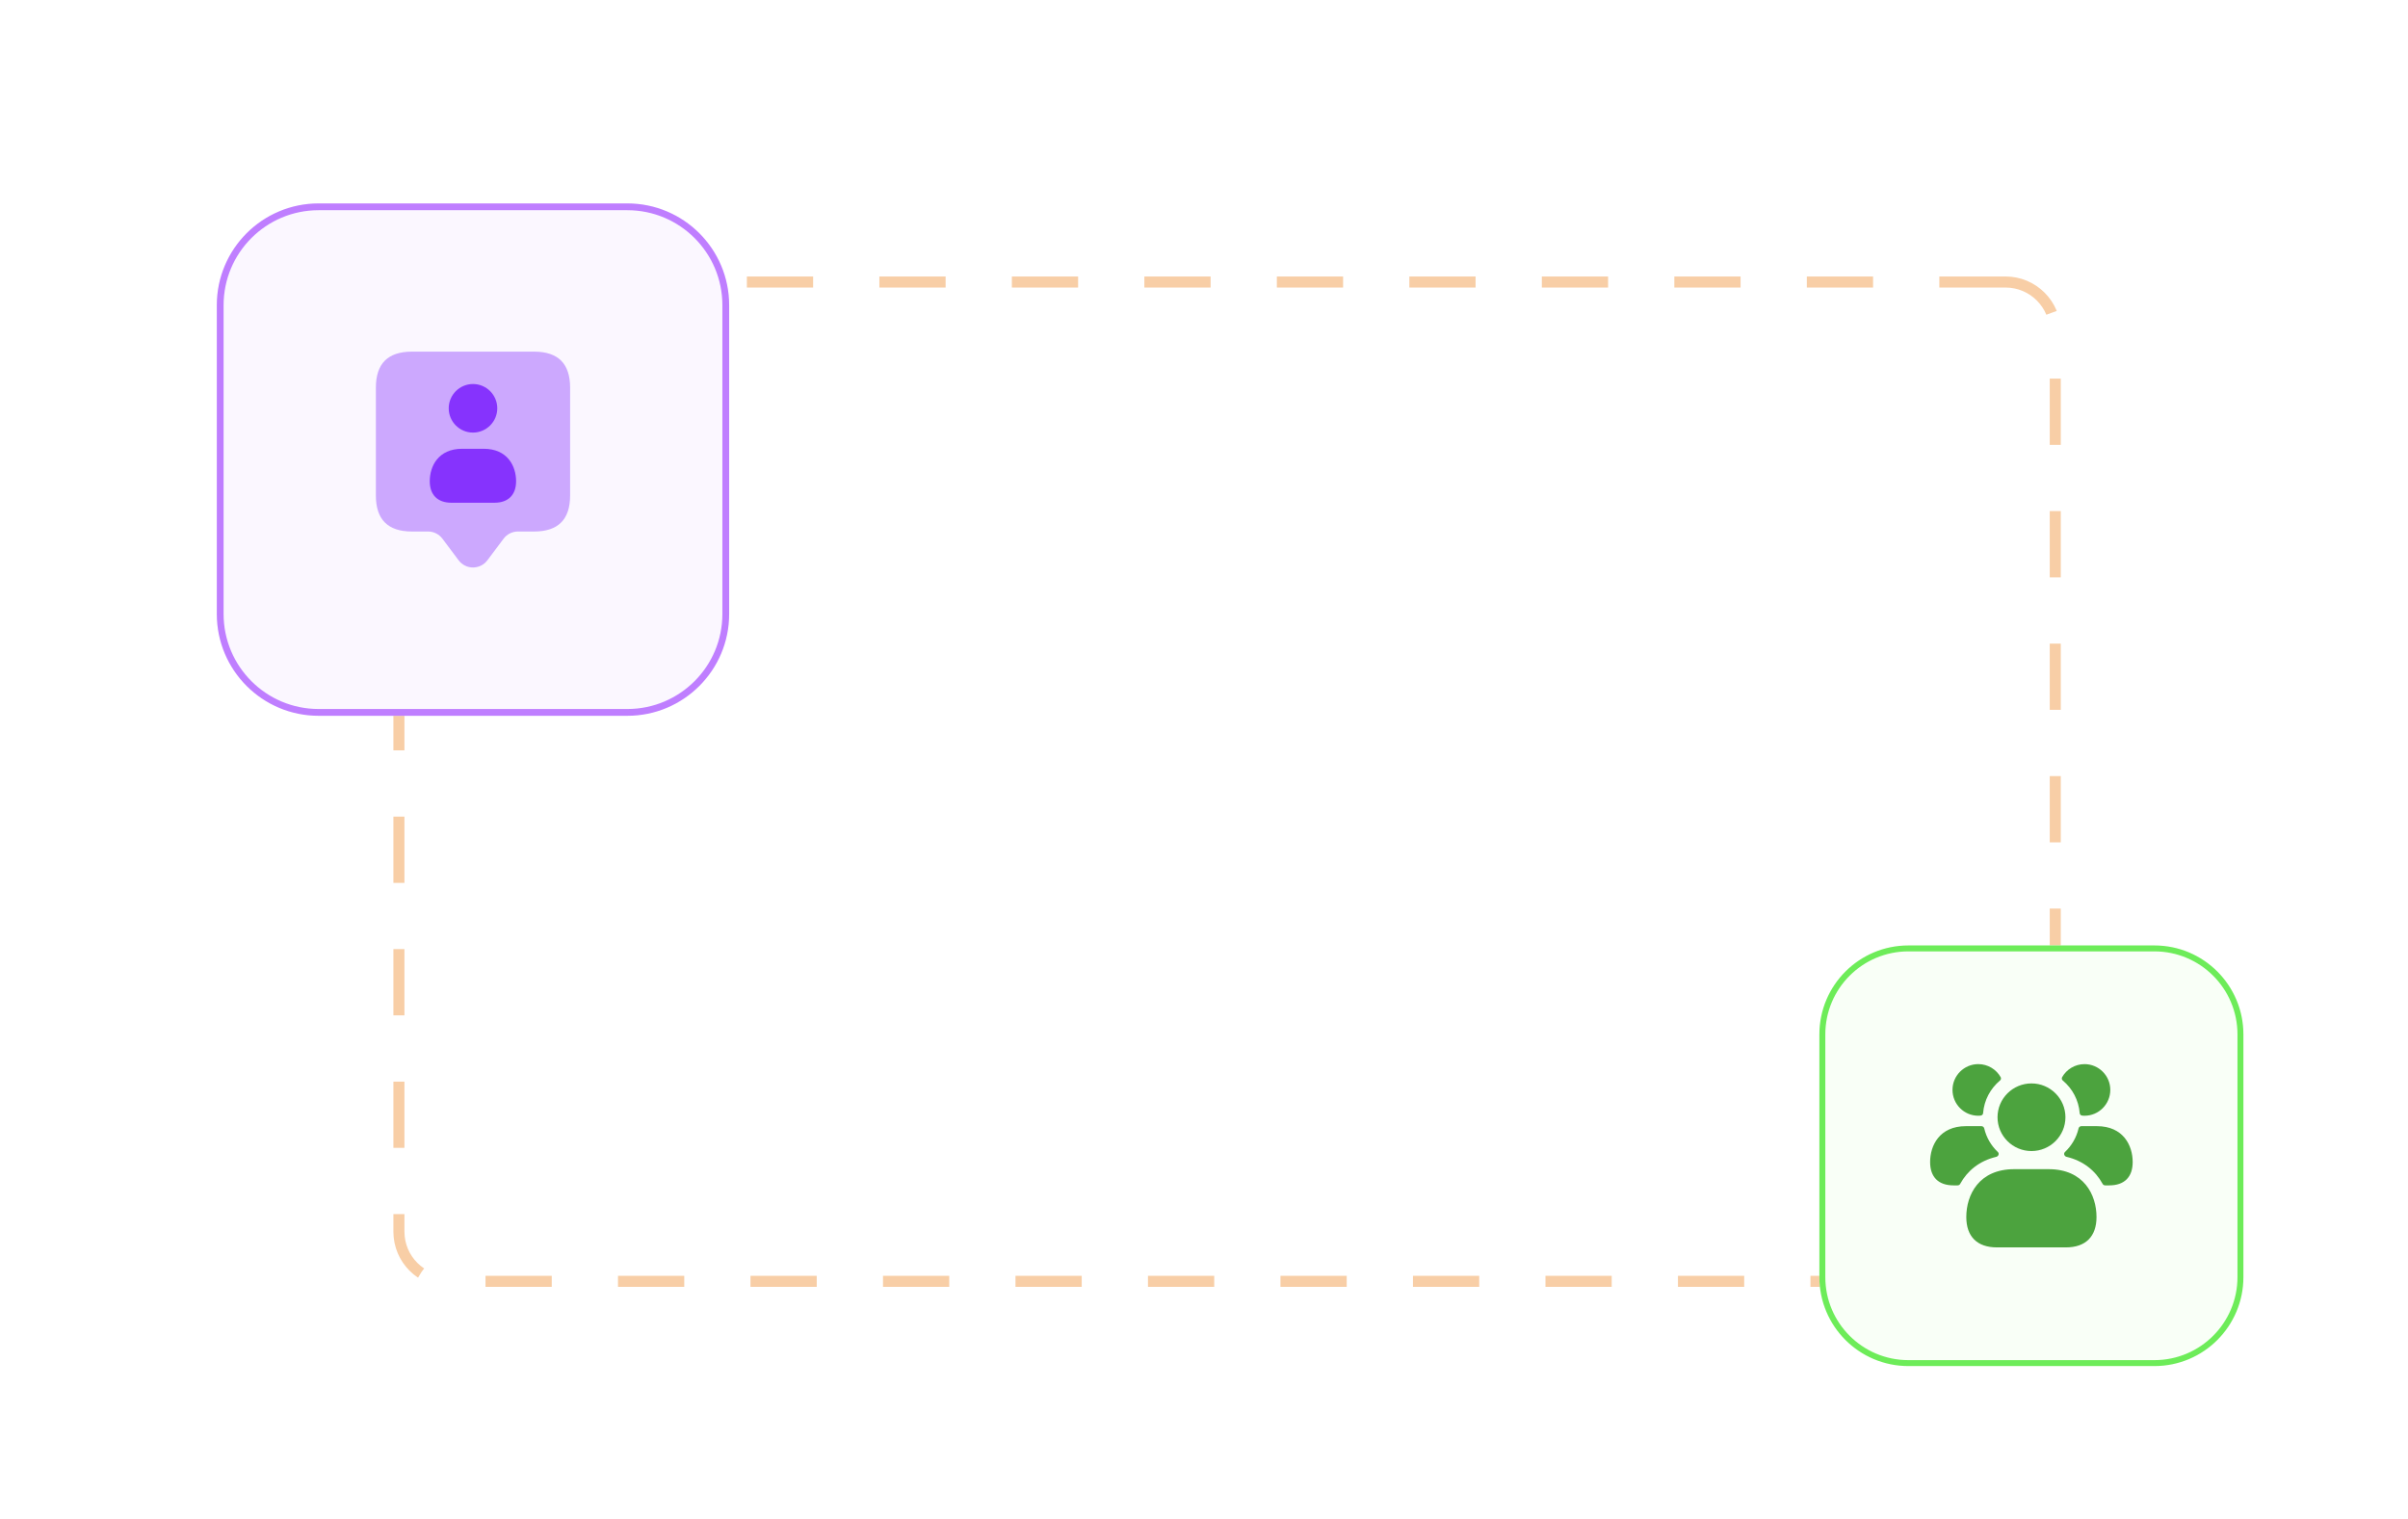 <svg width="888" height="560" viewBox="0 0 888 560" fill="none" xmlns="http://www.w3.org/2000/svg">
<path d="M739.596 103.998H165.434C155.313 103.998 147.109 112.202 147.109 122.322V454.197C147.109 464.317 155.313 472.521 165.434 472.521H739.596C749.716 472.521 757.92 464.317 757.92 454.197V122.322C757.92 112.202 749.716 103.998 739.596 103.998Z" stroke="#F8CEA6" stroke-width="4.072" stroke-dasharray="24.43 24.43"/>
<g filter="url(#filter0_d_963_27159)">
<path d="M221.339 65H107.488C86.752 65 69.941 81.81 69.941 102.547V216.397C69.941 237.134 86.752 253.944 107.488 253.944H221.339C242.075 253.944 258.885 237.134 258.885 216.397V102.547C258.885 81.81 242.075 65 221.339 65Z" fill="white"/>
<path d="M221.339 65H107.488C86.752 65 69.941 81.81 69.941 102.547V216.397C69.941 237.134 86.752 253.944 107.488 253.944H221.339C242.075 253.944 258.885 237.134 258.885 216.397V102.547C258.885 81.81 242.075 65 221.339 65Z" fill="#C67EFF" fill-opacity="0.06"/>
<path d="M221.337 66.252H107.486C87.441 66.252 71.191 82.502 71.191 102.547V216.398C71.191 236.443 87.441 252.693 107.486 252.693H221.337C241.383 252.693 257.632 236.443 257.632 216.398V102.547C257.632 82.502 241.383 66.252 221.337 66.252Z" stroke="#BF7EFF" stroke-width="2.503"/>
<path opacity="0.4" d="M186.968 119.66H141.866C133.024 119.66 128.602 124.082 128.602 132.924V172.721C128.602 181.563 133.024 185.985 141.866 185.985H147.836C149.925 185.985 151.891 186.968 153.141 188.639L159.11 196.598C161.765 200.136 167.069 200.136 169.724 196.598L175.693 188.639C176.947 186.968 178.913 185.985 180.998 185.985H186.968C195.81 185.985 200.232 181.563 200.232 172.721V132.924C200.232 124.082 195.81 119.66 186.968 119.66Z" fill="#8633FD"/>
<path d="M180.31 167.452C180.31 172.486 177.409 175.375 172.347 175.375H156.44C151.378 175.375 148.473 172.486 148.473 167.452C148.473 161.928 151.601 155.477 160.412 155.477H168.371C177.182 155.477 180.31 161.928 180.31 167.452ZM164.412 149.508C169.347 149.508 173.366 145.492 173.366 140.554C173.366 135.615 169.347 131.6 164.412 131.6C159.477 131.6 155.458 135.615 155.458 140.554C155.458 145.492 159.477 149.508 164.412 149.508Z" fill="#8633FD"/>
</g>
<g filter="url(#filter1_d_963_27159)">
<path d="M785.732 339.895H695.003C676.877 339.895 662.184 354.588 662.184 372.714V462.181C662.184 480.307 676.877 495.001 695.003 495.001H785.732C803.858 495.001 818.552 480.307 818.552 462.181V372.714C818.552 354.588 803.858 339.895 785.732 339.895Z" fill="white"/>
<path d="M785.732 339.895H695.003C676.877 339.895 662.184 354.588 662.184 372.714V462.181C662.184 480.307 676.877 495.001 695.003 495.001H785.732C803.858 495.001 818.552 480.307 818.552 462.181V372.714C818.552 354.588 803.858 339.895 785.732 339.895Z" fill="#98FF7E" fill-opacity="0.06"/>
<path d="M785.732 340.988H695.003C677.481 340.988 663.277 355.192 663.277 372.714V462.181C663.277 479.702 677.481 493.906 695.003 493.906H785.732C803.253 493.906 817.457 479.702 817.457 462.181V372.714C817.457 355.192 803.253 340.988 785.732 340.988Z" stroke="#6DEC59" stroke-width="2.188"/>
<path d="M764.379 440.037C764.379 447.265 760.356 451.242 753.057 451.242H727.681C720.382 451.242 716.359 447.261 716.359 440.037C716.359 431.898 720.983 422.394 734.02 422.394H746.715C759.755 422.39 764.379 431.898 764.379 440.037ZM740.398 415.714C747.305 415.714 752.922 410.119 752.922 403.243C752.922 396.363 747.302 390.772 740.398 390.772C733.493 390.772 727.877 396.367 727.877 403.243C727.877 410.119 733.49 415.714 740.398 415.714ZM764.521 406.53H758.795C758.297 406.53 757.87 406.885 757.763 407.348C756.98 410.727 755.202 413.75 752.747 416.062C752.143 416.632 752.499 417.627 753.317 417.841C759.613 419.335 763.988 423.034 766.584 427.73C766.762 428.121 767.118 428.37 767.58 428.37H769.074C774.659 428.37 777.718 425.311 777.718 419.762C777.718 413.679 774.268 406.53 764.521 406.53ZM759.968 383.658C756.418 383.658 753.32 385.603 751.694 388.481C751.563 388.716 751.57 388.975 751.62 389.2C751.673 389.434 751.777 389.559 751.997 389.744C755.479 392.679 757.802 396.929 758.183 401.735C758.204 402.005 758.297 402.172 758.46 402.347C758.624 402.521 758.869 402.627 759.193 402.656C759.445 402.677 759.705 402.691 759.968 402.691C765.197 402.691 769.466 398.423 769.466 393.159C769.466 387.926 765.197 383.658 759.968 383.658ZM703.02 419.762C703.02 425.311 706.079 428.37 711.664 428.37H713.158C713.62 428.37 713.976 428.121 714.154 427.73C716.75 423.034 721.125 419.335 727.421 417.841C728.239 417.627 728.595 416.632 727.991 416.062C725.536 413.75 723.758 410.727 722.975 407.348C722.868 406.885 722.441 406.53 721.943 406.53H716.217C706.47 406.53 703.02 413.679 703.02 419.762ZM711.272 393.155C711.272 398.42 715.541 402.688 720.77 402.688C721.033 402.688 721.293 402.674 721.545 402.652C721.872 402.624 722.114 402.517 722.278 402.343C722.441 402.169 722.534 402.002 722.555 401.731C722.936 396.926 725.259 392.675 728.741 389.74C728.958 389.555 729.065 389.431 729.118 389.196C729.168 388.972 729.175 388.716 729.044 388.477C727.414 385.6 724.32 383.654 720.77 383.654C715.541 383.658 711.272 387.926 711.272 393.155Z" fill="#4CA33E"/>
</g>
<defs>
<filter id="filter0_d_963_27159" x="69.941" y="65" width="198.958" height="198.958" filterUnits="userSpaceOnUse" color-interpolation-filters="sRGB">
<feFlood flood-opacity="0" result="BackgroundImageFix"/>
<feColorMatrix in="SourceAlpha" type="matrix" values="0 0 0 0 0 0 0 0 0 0 0 0 0 0 0 0 0 0 127 0" result="hardAlpha"/>
<feOffset dx="10.012" dy="10.012"/>
<feComposite in2="hardAlpha" operator="out"/>
<feColorMatrix type="matrix" values="0 0 0 0 0.776 0 0 0 0 0.494 0 0 0 0 1 0 0 0 0.25 0"/>
<feBlend mode="normal" in2="BackgroundImageFix" result="effect1_dropShadow_963_27159"/>
<feBlend mode="normal" in="SourceGraphic" in2="effect1_dropShadow_963_27159" result="shape"/>
</filter>
<filter id="filter1_d_963_27159" x="662.184" y="339.895" width="165.119" height="163.857" filterUnits="userSpaceOnUse" color-interpolation-filters="sRGB">
<feFlood flood-opacity="0" result="BackgroundImageFix"/>
<feColorMatrix in="SourceAlpha" type="matrix" values="0 0 0 0 0 0 0 0 0 0 0 0 0 0 0 0 0 0 127 0" result="hardAlpha"/>
<feOffset dx="8.752" dy="8.752"/>
<feComposite in2="hardAlpha" operator="out"/>
<feColorMatrix type="matrix" values="0 0 0 0 0.427 0 0 0 0 0.925 0 0 0 0 0.349 0 0 0 0.25 0"/>
<feBlend mode="normal" in2="BackgroundImageFix" result="effect1_dropShadow_963_27159"/>
<feBlend mode="normal" in="SourceGraphic" in2="effect1_dropShadow_963_27159" result="shape"/>
</filter>
</defs>
</svg>
